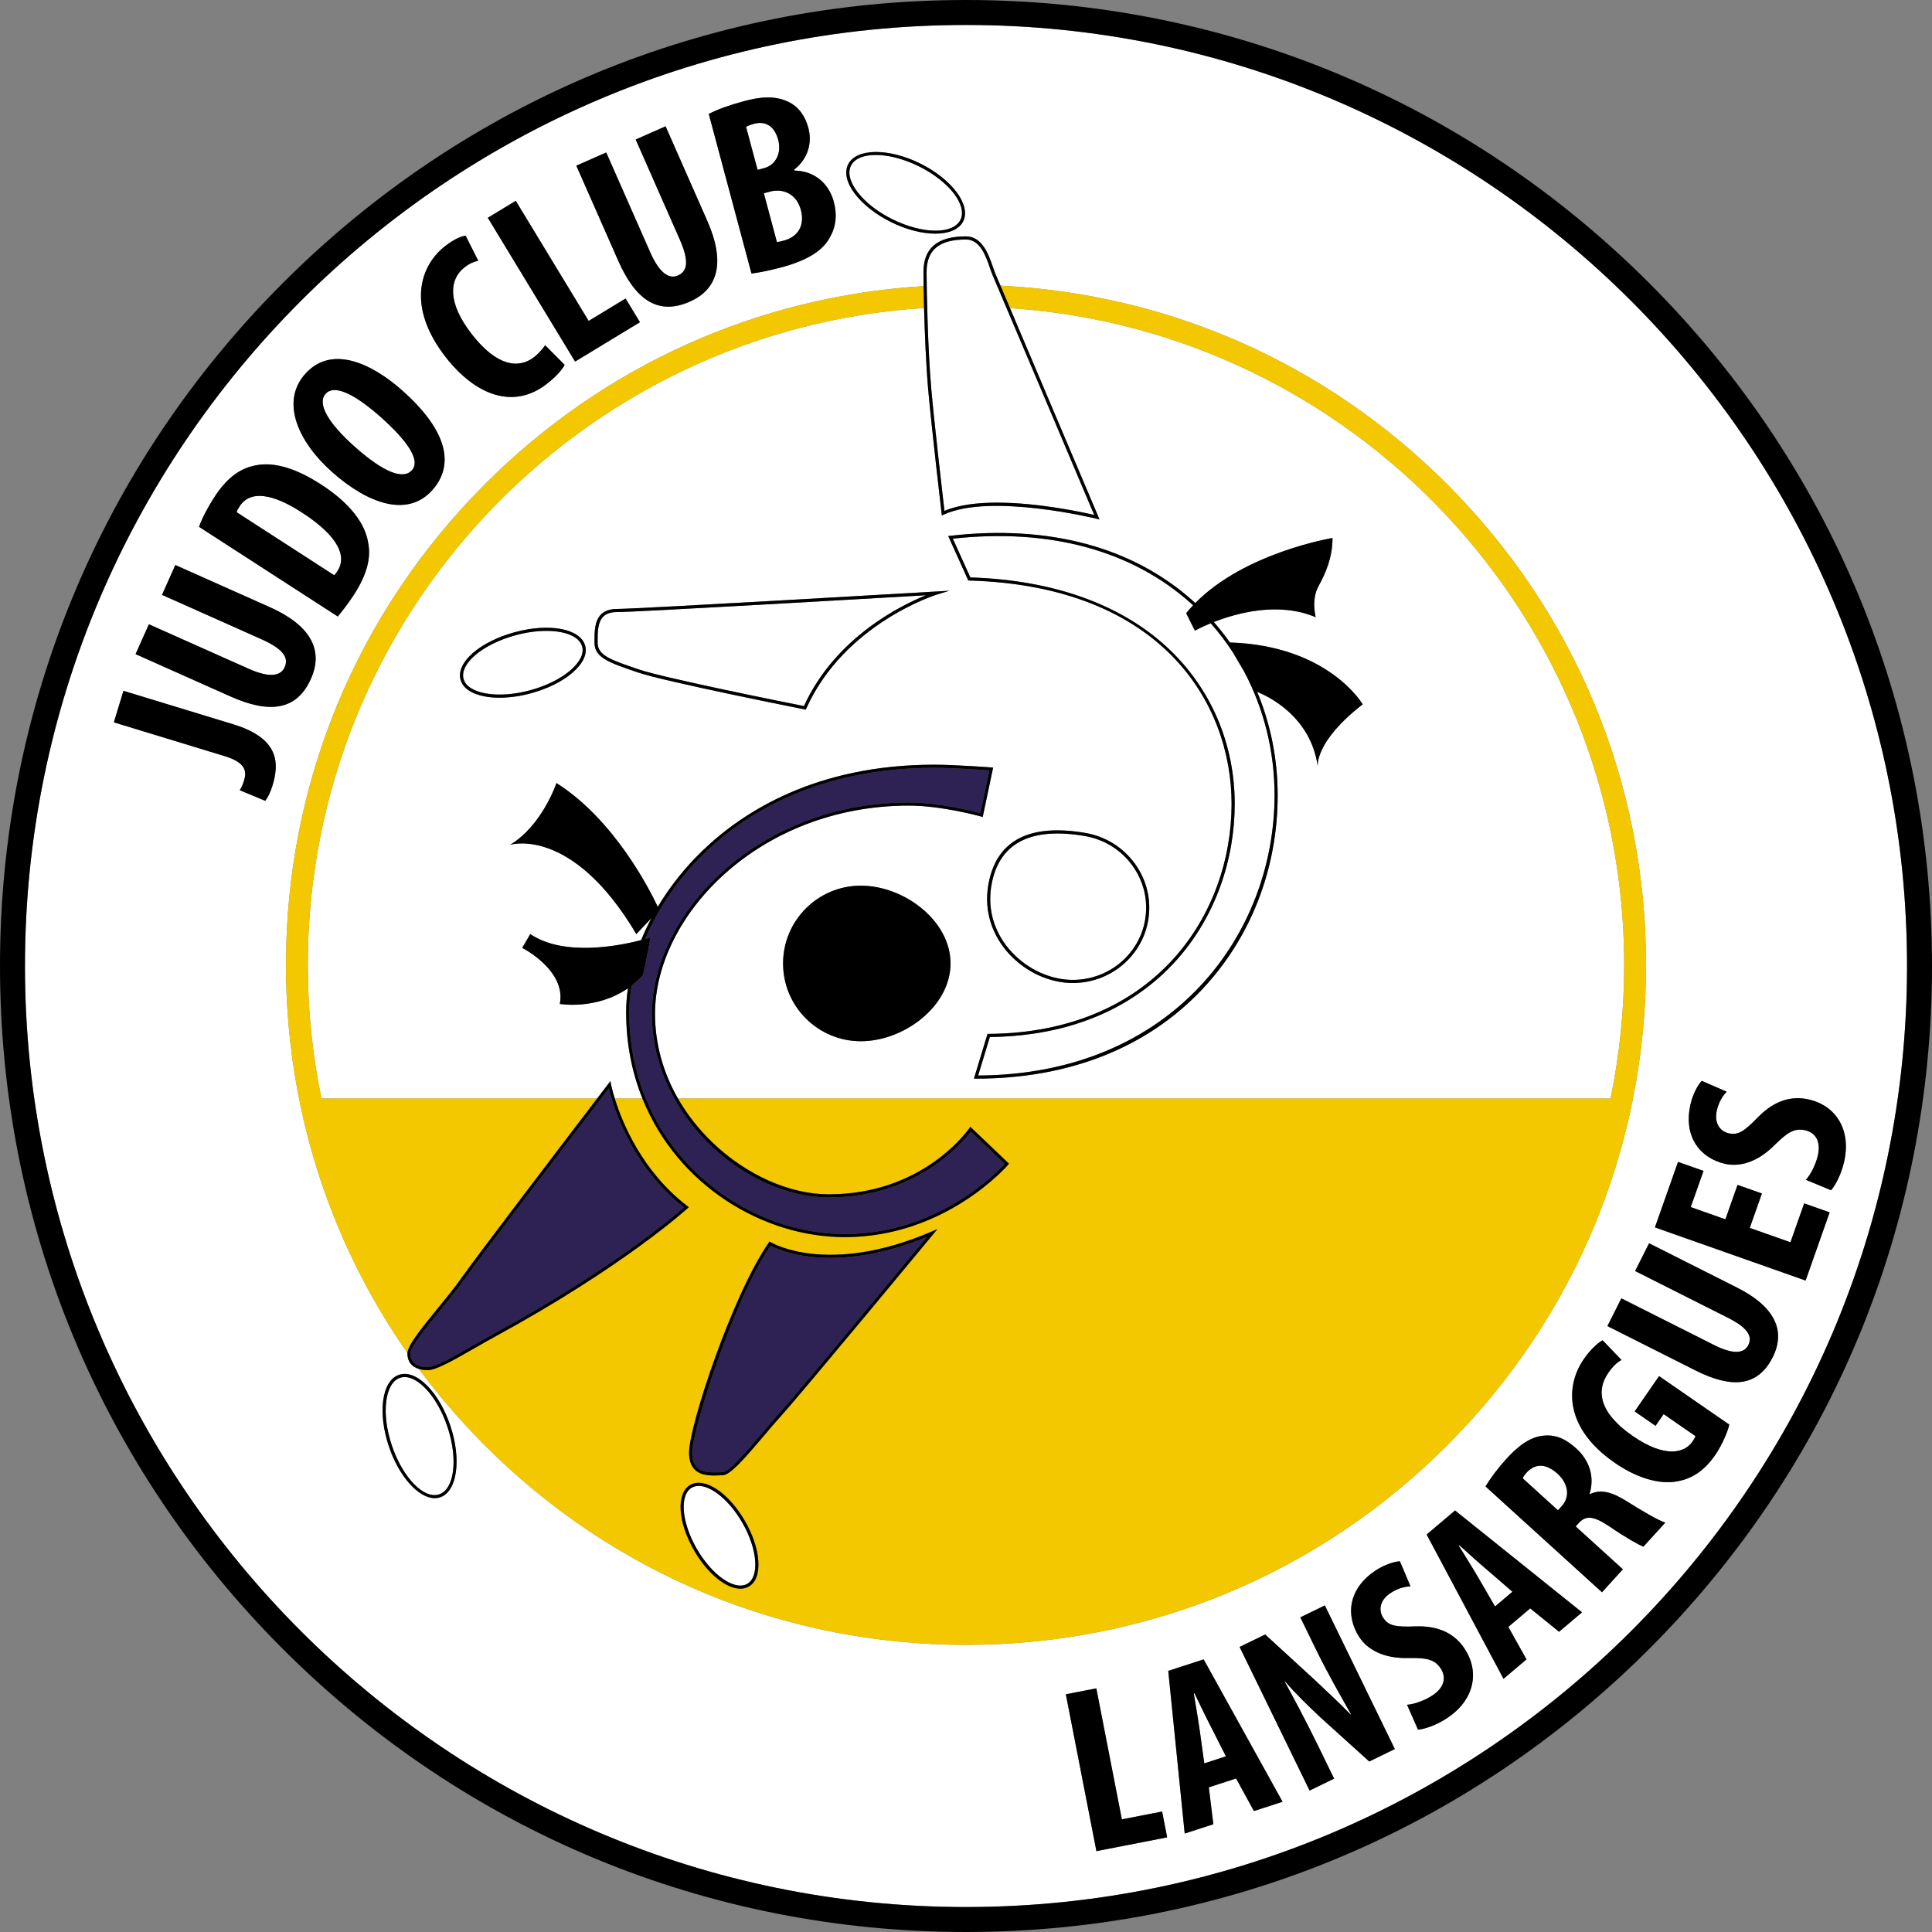 <?xml version="1.0" encoding="utf-8"?>
<!-- Generator: Adobe Illustrator 24.2.0, SVG Export Plug-In . SVG Version: 6.00 Build 0)  -->
<svg version="1.1" id="Layer_1" xmlns="http://www.w3.org/2000/svg" xmlns:xlink="http://www.w3.org/1999/xlink" x="0px" y="0px"
	 viewBox="0 0 619.365 619.364" enable-background="new 0 0 619.365 619.364" xml:space="preserve">
<rect x="0" y="0" width="619.365" height="619.364" fill="#808080" stroke="none"/>
<g>
	<g>
		<path fill="#FFFFFF" d="M193.388,197.684c-1.808,1.81-1.803,5.082-1.799,7.968     l0,0.399c0,4.055,4.212,5.492,12.603,8.355l0.618,0.211     c8.254,2.818,48.51,10.864,52.919,11.742     c10.076-22.011,31.13-32.305,39.142-35.538     c-17.021,0.992-93.024,5.4-99.11,5.4     C195.801,196.221,194.37,196.7,193.388,197.684z"/>
		<path fill="#FFFFFF" d="M175.169,202.249c-3.034,0-6.443,0.455-9.951,1.412     c-10.484,2.86-17.937,9.136-16.613,13.991c0.623,2.284,3.147,3.936,7.108,4.649     c4.09,0.737,9.171,0.371,14.308-1.03c5.137-1.401,9.701-3.666,12.85-6.376     c3.05-2.626,4.386-5.33,3.763-7.615     C185.753,204.049,181.205,202.249,175.169,202.249z"/>
		<path fill="#FFFFFF" d="M395.305,209.249c-2.15-3.321-4.544-6.477-7.166-9.442     c-3.157,1.295-5.08,2.371-5.08,2.371l-2.798-5.596     c0.706-0.875,1.458-1.712,2.23-2.529c-0.275-0.252-0.546-0.508-0.824-0.756     c-18.934-16.89-45.272-24.009-76.207-20.613l5.615,12.432     c27.36,0.845,49.745,9.14,64.75,23.997c12.897,12.771,20.001,30.027,20.001,48.59     c0,35.625-24.567,74.152-78.498,74.744l-3.754,12.346     c62.387-0.323,95.025-45.379,95.025-89.887c0-14.105-3.425-27.71-9.754-39.632     C397.617,213.195,396.307,210.993,395.305,209.249z"/>
		<path fill="#FFFFFF" d="M339.943,313.793c12.824,2.19,25.012-6.307,27.162-18.929     c1.042-6.114-0.396-12.274-4.052-17.346c-3.656-5.075-9.093-8.453-15.308-9.512     c-16.866-2.874-26.84,1.967-29.636,14.393     c-1.971,8.756,0.849,15.419,3.561,19.466     C325.846,308.096,332.676,312.555,339.943,313.793z"/>
		<path fill="#FFFFFF" d="M136.255,444.955c-2.268-2.296-4.534-3.498-6.532-3.498     c-0.509,0-1.001,0.078-1.471,0.235c-2.316,0.777-3.884,3.415-4.416,7.43     c-0.549,4.139,0.082,9.198,1.775,14.245     c3.456,10.303,10.267,17.347,15.178,15.697     c4.913-1.649,6.098-11.372,2.642-21.675     C141.737,452.343,139.189,447.927,136.255,444.955z"/>
		<path fill="#FFFFFF" d="M247.039,61.375L244.875,61.954l4.179,15.612     c0.66-0.011,1.355-0.197,2.283-0.446c4.096-1.097,6.835-4.48,5.407-9.813     C255.358,62.129,251.079,60.376,247.039,61.375z"/>
		<path fill="#FFFFFF" d="M113.902,143.376c9.168,8.11,15.379,10.507,18.188,7.332     c2.916-3.296-1.963-9.855-10.172-17.117     c-7.071-6.255-14.437-10.849-17.564-7.313     C101.598,129.393,105.213,135.689,113.902,143.376z"/>
		<path fill="#FFFFFF" d="M245.032,53.878c3.632-0.973,5.587-4.809,4.449-9.06     c-1.014-3.787-3.578-6.248-7.751-5.13c-1.082,0.29-1.989,0.615-2.545,1.012     l3.683,13.757L245.032,53.878z"/>
		<path fill="#FFFFFF" d="M286.142,70.32c9.677,4.78,19.436,4.854,21.754,0.162     c2.317-4.69-3.671-12.396-13.35-17.177c-4.898-2.42-9.819-3.634-13.784-3.634     c-3.868,0-6.826,1.155-7.971,3.472c-1.093,2.213-0.35,5.2,2.094,8.413     C277.404,64.866,281.401,67.979,286.142,70.32z"/>
		<path fill="#FFFFFF" d="M382.709,542.904c0.551,3.417,1.472,8.711,1.882,11.694     l1.48,10.707l6.938-2.255l-4.901-9.675c-1.469-2.799-3.692-7.431-5.183-10.542     L382.709,542.904z"/>
		<path fill="#FFFFFF" d="M96.719,164.255c-9.271-5.993-16.479-7.222-19.909-1.915     c-0.391,0.604-0.782,1.209-0.928,1.877l31.241,20.193     c0.395-0.316,0.83-0.988,1.133-1.458     C110.992,178.72,109.215,172.333,96.719,164.255z"/>
		<path fill="#FFFFFF" d="M520.688,309.307c0-111.606-87.101-203.237-196.894-210.523     c9.044,21.316,28.059,66.248,28.304,66.828l0.389,0.919l-0.97-0.239     c-0.337-0.083-34.006-8.269-48.952-1.323l-0.627,0.291l-0.081-0.687     c-0.032-0.275-3.241-27.694-4.306-39.829c-0.664-7.57-1.09-17.776-1.315-26.003     c-110.107,6.959-197.561,98.734-197.561,210.566c0,14.68,1.511,29.012,4.378,42.855     h88.375c2.174-2.846,3.508-4.59,3.581-4.686l0.681-0.891l0.207,1.103     c0.012,0.062,0.347,1.754,1.187,4.474h8.863     c-3.315-8.261-5.22-17.517-5.22-27.665c0-2.529,0.21-5.096,0.578-7.678     c-10.231,7.075-21.839,5.016-21.839,5.016     c2.152-10.761-12.052-17.97-12.052-17.97l2.583-4.412     c10.87,7.303,28.566,3.751,35.548,1.928c0.962-2.368,2.053-4.719,3.282-7.039     l-4.827,5.111c-20.66-34.864-40.46-28.623-40.46-28.623     c10.33-6.241,14.85-19.8,14.85-19.8     c18.738,11.854,30.163,34.734,32.481,39.695     c3.818-6.39,8.621-12.477,14.273-17.94     c13.041-12.607,36.528-27.635,74.357-27.635c6.576,0,18.194,0.87,18.311,0.879     l0.57,0.043l-3.342,15.837l-0.515-0.146c-0.124-0.035-12.514-3.5-23.146-3.5     c-47.967,0-81.395,35.192-81.395,66.776c0,9.463,2.549,18.722,7.352,27.123h298.972     C519.177,338.32,520.688,323.987,520.688,309.307z M183.524,215.652     c-3.259,2.806-7.961,5.144-13.239,6.583c-3.486,0.951-6.956,1.437-10.129,1.437     c-1.63,0-3.182-0.128-4.619-0.387c-4.361-0.786-7.165-2.693-7.895-5.371     c-1.494-5.478,6.111-12.163,17.315-15.219c11.201-3.055,21.15-1.157,22.644,4.321     C188.33,209.694,186.882,212.761,183.524,215.652z M300.347,190.604     c-0.295,0.09-29.629,9.301-41.871,36.528l-0.163,0.363l-0.39-0.078     c-0.446-0.088-44.683-8.865-53.437-11.854l-0.617-0.21     c-8.563-2.922-13.28-4.531-13.28-9.302l-0-0.398     c-0.004-3.081-0.009-6.573,2.092-8.676c1.163-1.165,2.873-1.756,5.081-1.756     c6.793,0,101.456-5.539,102.412-5.595l4.187-0.245L300.347,190.604z M317.133,282.179     c2.935-13.039,13.288-18.141,30.78-15.159     c6.476,1.103,12.14,4.624,15.951,9.913c3.812,5.291,5.313,11.719,4.227,18.099     c-2.007,11.775-12.378,20.104-24.11,20.104c-1.388,0-2.793-0.116-4.206-0.356     c-7.531-1.283-14.61-5.903-18.935-12.357     C318.019,298.212,315.085,291.282,317.133,282.179z M275.978,333.801     c-13.772,0-24.937-11.164-24.937-24.937c0-13.772,11.165-24.937,24.937-24.937     s28.743,11.164,28.743,24.937C304.721,322.636,289.75,333.801,275.978,333.801z      M422.443,245.65c-2.287-16.202-16.247-22.594-19.411-23.844     c4.281,10.276,6.567,21.52,6.567,33.099c0,23.624-8.618,45.758-24.267,62.325     c-17.652,18.687-42.699,28.564-72.434,28.564h-0.675l4.36-14.341l0.367-0.003     c53.505-0.416,77.874-38.521,77.874-73.748c0-31.912-22.023-69.81-84.093-71.596     l-0.312-0.009l-6.437-14.252l0.681-0.078c31.523-3.613,58.376,3.576,77.668,20.784     c0.286,0.255,0.564,0.517,0.845,0.775     c16.045-16.28,43.999-20.848,43.999-20.848c0,6.241-2.152,11.191-4.519,15.495     c-2.367,4.304-0.861,9.9-0.861,9.9c-11.799-5.036-25.129-1.415-32.674,1.539     c1.837,2.096,3.562,4.285,5.169,6.559c31.639,0.99,42.57,19.826,42.57,19.826     C421.367,237.797,422.443,245.65,422.443,245.65z"/>
		<path fill="#FFFFFF" d="M479.283,515.005l5.567-4.715l-8.201-7.098     c-2.42-2.034-6.233-5.478-8.791-7.793l-0.175,0.147     c1.805,2.953,4.663,7.505,6.173,10.11L479.283,515.005z"/>
		<path fill="#FFFFFF" d="M309.682,8C143.334,8,8,143.334,8,309.682     s135.334,301.682,301.682,301.682c166.349,0,301.683-135.334,301.683-301.682     S476.031,8,309.682,8z M271.896,52.7c2.562-5.185,12.922-5.315,23.094-0.291     c10.172,5.025,16.364,13.332,13.803,18.517c-1.307,2.646-4.646,3.976-8.953,3.976     c-4.134,0-9.16-1.225-14.141-3.685c-4.876-2.409-8.999-5.625-11.609-9.056     C271.405,58.631,270.625,55.271,271.896,52.7z M238.465,32.445     c4.869-1.304,9.749-1.947,14.209,0.171c3.403,1.574,5.494,4.741,6.466,8.374     c1.241,4.637,0.045,9.761-4.533,13.389l0.083,0.309     c6.483,0.086,11.074,4.241,12.605,9.96c1.159,4.328,0.657,8.024-1.133,11.236     c-2.181,4.228-6.94,7.49-15.673,9.828c-3.864,1.035-7.172,1.672-9.573,1.983     L227.219,36.532C230.124,35.009,234.06,33.624,238.465,32.445z M194.345,48.885     l14.136,32.06c3.195,7.247,6.359,8.474,8.848,7.377     c2.781-1.227,3.886-4.074,0.594-11.54l-14.135-32.06l9.589-4.228l13.393,30.377     c5.583,12.663,3.859,21.641-5.657,25.836     c-10.32,4.55-17.477-0.775-22.931-13.145l-13.425-30.45L194.345,48.885z      M165.342,64.381l23.375,38.503l11.832-7.183l4.609,7.591l-20.791,12.622     l-27.984-46.095L165.342,64.381z M142.656,78.93     c2.896-2.271,5.355-3.284,6.618-3.359l4.044,8.011     c-1.29,0.3-2.656,0.761-4.482,2.193c-4.659,3.653-5.718,10.989,2.525,21.503     c7.948,10.136,14.898,11.091,19.935,7.142c1.385-1.086,2.712-2.635,3.473-3.739     l6.248,6.284c-0.752,1.504-2.736,3.771-5.632,6.042     c-10.829,8.491-23,3.598-32.429-8.427     C130.418,98.589,134.408,85.396,142.656,78.93z M97.788,119.935     c8.64-9.767,21.805-3.035,31.033,5.128     c15.22,13.464,16.621,24.317,9.836,31.987     c-8.11,9.168-20.999,4.176-32.084-5.631     C95.547,141.666,89.89,128.863,97.788,119.935z M68.713,159.394     c3.691-5.711,7.597-8.806,12.152-9.958c6.012-1.639,13.294,0.211,22.096,5.9     c9.137,5.906,14.134,12.47,15.065,18.692c1.002,4.934-0.497,10.347-4.579,16.663     c-1.781,2.754-3.83,5.335-5.161,6.952l-44.476-28.749     C64.707,166.329,66.455,162.887,68.713,159.394z M47.735,200.131l32,14.275     c7.233,3.227,10.402,2.013,11.511-0.471c1.238-2.776,0.146-5.629-7.306-8.953     l-32-14.276l4.27-9.571l30.32,13.526c12.639,5.638,17.388,13.451,13.151,22.949     c-4.595,10.301-13.475,11.158-25.822,5.65l-30.393-13.559L47.735,200.131z      M87.333,251.918c-0.63,2.066-1.496,3.81-2.305,4.817l-8.161-3.408     c0.609-0.901,0.989-1.873,1.386-3.174c0.887-2.908,0.485-5.707-6.172-7.736     l-35.583-10.849l3.08-10.101l35.124,10.708     C89.547,236.702,89.573,244.572,87.333,251.918z M141.107,480.012     c-0.56,0.188-1.14,0.278-1.734,0.278c-5.181,0-11.453-6.893-14.711-16.604     c-1.741-5.189-2.386-10.408-1.818-14.695c0.585-4.412,2.392-7.341,5.089-8.245     c2.698-0.911,5.905,0.341,9.033,3.508c3.039,3.077,5.671,7.63,7.412,12.818     C148.011,467.896,146.543,478.188,141.107,480.012z M155.529,463.461     c-7.743-7.743-14.831-15.967-21.238-24.603c-2.391-0.716-3.68-2.422-3.68-4.987     c0-0.038,0.011-0.084,0.013-0.124c-25.31-36.255-38.947-79.297-38.947-124.44     c0-58.231,22.677-112.978,63.853-154.154     c37.954-37.954,87.441-60.174,140.556-63.422     c-0.027-1.775-0.041-3.302-0.041-4.478c0-7.722,4.461-11.476,13.639-11.476     c5.244,0,7.278,5.9,8.624,9.805c0.303,0.876,0.588,1.705,0.862,2.331     c0.169,0.386,0.722,1.681,1.564,3.662     c54.08,2.682,104.542,25.017,143.103,63.577     c41.176,41.176,63.853,95.922,63.853,154.154     c0,58.232-22.677,112.978-63.853,154.154s-95.922,63.853-154.153,63.853     S196.705,504.637,155.529,463.461z M351.492,593.441l-9.802-50.28l9.773-1.905     l8.187,42l12.906-2.516l1.613,8.281L351.492,593.441z M401.986,580.592l-5.713-10.45     l-8.746,2.842l1.448,11.836l-9.18,2.982l-5.274-52.146l11.348-3.687     l25.297,45.641L401.986,580.592z M438.963,564.705l-15.56-14.059     c-3.4-3.161-8.349-7.936-11.404-11.604l-0.137,0.066     c2.469,4.546,6.273,11.483,10.769,20.706l5.061,10.384l-7.856,3.829     l-22.44-46.044l8.197-3.995l15.895,14.572     c3.098,2.886,8.249,7.73,11.478,11.061l0.137-0.066     c-2.637-4.718-7.147-12.41-11.275-20.882l-4.961-10.179l7.855-3.828     l22.441,46.043L438.963,564.705z M463.901,550.811     c-3.427,2.257-7.375,3.585-9.314,3.68l-3.52-7.966     c2.341-0.177,5.72-1.402,8.132-2.99c3.935-2.593,4.5-5.878,2.661-8.67     c-2.049-3.109-4.956-3.378-10.12-3.344c-8.18,0.293-13.37-2.749-15.92-6.62     c-4.516-6.854-3.709-15.576,5.239-21.471c2.792-1.84,5.959-2.835,7.73-2.909     l3.392,8.049c-1.708,0.033-4.008,0.548-6.42,2.137     c-3.554,2.341-3.846,5.627-2.341,7.912c1.673,2.538,3.82,3.035,10.292,2.775     c7.906-0.294,12.844,2.642,15.812,7.147     C474.667,536.347,472.278,545.291,463.901,550.811z M499.802,523.123l-9.246-7.507     l-7.018,5.943l5.824,10.405l-7.366,6.238l-24.638-46.263l9.105-7.712     l40.704,32.657L499.802,523.123z M526.856,495.832     c-1.478-0.521-6.068-3.152-10.741-6.371c-5.338-3.617-7.761-3.663-10.009-1.188     l-0.972,1.069l15.13,13.746l-6.694,7.368l-37.346-33.932     c1.645-2.715,4.021-5.896,6.576-8.707c3.68-4.05,7.513-7.139,12.011-7.569     c4.176-0.415,7.32,1.209,10.582,4.174c4.05,3.679,5.917,8.969,4.19,14.485     l0.113,0.102c3.362-1.667,6.957-0.764,11.671,2.185     c4.882,3.102,10.471,6.331,12.489,6.934L526.856,495.832z M549.833,466.496     c-3.326,4.815-7.208,7.491-11.966,8.361c-6.007,1.208-13.599-1.174-20.767-6.31     c-15.19-10.771-15.521-23.932-9.343-32.873c2.203-3.189,4.47-5.134,6.002-6.015     l6.072,6.319c-1.446,0.757-2.839,2.104-4.264,4.167     c-3.845,5.565-3.098,12.641,7.908,20.243c10.13,6.998,16.478,5.563,19.113,1.749     c0.518-0.75,0.844-1.355,0.936-1.755l-10.193-7.041l-2.592,3.752l-6.69-4.622     l7.818-11.318l22.512,15.551C553.877,459.037,551.95,463.433,549.833,466.496z      M568.289,435.123c-4.819,9.569-13.282,9.987-24.753,4.211l-28.234-14.219     l4.478-8.892l29.728,14.971c6.719,3.385,9.781,2.373,10.943,0.066     c1.299-2.58,0.389-5.335-6.534-8.821L524.188,407.469l4.478-8.892l28.167,14.186     C568.574,418.675,572.732,426.3,568.289,435.123z M578.845,410.522l-48.307-17.041     l7.408-20.999l8.171,2.882l-4.096,11.61l11.108,3.919l3.894-11.037l7.812,2.756     l-3.894,11.038l13.044,4.602l4.399-12.471l8.17,2.882L578.845,410.522z      M586.988,381.569l-8.043-3.339c1.571-1.742,3.173-4.961,3.822-7.775     c1.06-4.591-0.798-7.359-4.056-8.111c-3.629-0.837-5.919,0.975-9.633,4.562     c-5.719,5.856-11.575,7.234-16.092,6.192c-7.998-1.846-13.432-8.716-11.022-19.157     c0.752-3.258,2.358-6.163,3.589-7.439l8.009,3.486     c-1.213,1.202-2.523,3.161-3.173,5.976c-0.957,4.146,1.1,6.728,3.766,7.343     c2.962,0.684,4.858-0.438,9.364-5.093c5.52-5.668,11.119-6.949,16.377-5.735     c9.108,2.102,13.551,10.225,11.295,19.999     C590.268,376.477,588.326,380.162,586.988,381.569z"/>
		<path fill="#FFFFFF" d="M499.323,472.459c-3.206-2.913-6.688-3.715-9.814-0.498     c-0.562,0.618-1.17,1.4-1.359,1.947l11.305,10.271l1.176-1.293     C503.542,479.681,502.641,475.474,499.323,472.459z"/>
		<path fill="#FFFFFF" d="M237.959,488.124c-4.097-7.096-9.836-11.772-13.958-11.772     c-0.815,0-1.566,0.183-2.229,0.565c-4.019,2.32-3.296,11.123,1.611,19.622     c4.907,8.498,12.165,13.524,16.187,11.206c1.888-1.09,2.787-3.691,2.531-7.326     C241.836,496.658,240.366,492.292,237.959,488.124z"/>
		<path fill="#FFFFFF" d="M302.772,163.782c4.585-1.95,10.616-2.643,16.874-2.643     c13.149,0,27.301,3.061,31.146,3.952c-3.604-8.514-31.143-73.582-32.539-76.776     c-0.29-0.664-0.582-1.51-0.892-2.406c-1.328-3.853-3.147-9.13-7.679-9.13     c-8.623,0-12.639,3.329-12.639,10.476c0,6.842,0.454,25.433,1.504,37.404     C299.518,135.709,302.27,159.473,302.772,163.782z"/>
	</g>
	<g>
		<path fill="#F3C800" d="M463.835,155.153c-38.56-38.56-89.023-60.895-143.103-63.577     c0.789,1.854,1.831,4.309,3.061,7.208     c109.793,7.287,196.894,98.917,196.894,210.523c0,14.68-1.511,29.012-4.378,42.855     H217.337c2.887,5.049,6.588,9.787,11.04,14.073     c10.828,10.422,24.766,16.645,37.285,16.645c29.109,0,43.526-19.01,45.074-21.178     l0.335-0.469l12.4,11.823l-0.305,0.359c-0.196,0.231-20.017,23.188-52.361,23.188     c-26.023,0-53.622-16.448-64.857-44.442h-8.863     c2.351,7.607,8.694,23.329,23.262,34.476L220.821,387l-0.439,0.403     c-0.2,0.184-20.418,18.574-61.418,40.95c-2.326,1.27-4.663,2.608-6.924,3.902     c-6.548,3.75-12.203,6.988-14.838,6.988c-1.104,0-2.072-0.135-2.911-0.386     c6.407,8.636,13.495,16.86,21.238,24.603     c41.176,41.176,95.922,63.853,154.153,63.853s112.978-22.677,154.153-63.853     s63.853-95.922,63.853-154.154C527.688,251.076,505.011,196.329,463.835,155.153z      M240.07,508.61c-0.816,0.472-1.732,0.696-2.717,0.696     c-4.53,0-10.506-4.769-14.836-12.268c-5.271-9.129-5.817-18.348-1.245-20.987     c4.57-2.643,12.282,2.442,17.553,11.572c2.481,4.297,3.999,8.816,4.273,12.726     C243.382,504.386,242.307,507.319,240.07,508.61z M299.21,395.61     c-0.421,0.51-42.181,50.99-48.746,58.225     c-1.78,1.962-3.744,4.28-5.643,6.521c-6.637,7.835-10.842,12.593-13.272,12.593     c-0.346,0-0.734,0.015-1.151,0.029c-0.501,0.019-1.043,0.038-1.605,0.038     c-2.057,0-4.381-0.264-5.999-1.823c-1.259-1.215-1.897-3.068-1.897-5.512     c0-8.643,13.909-50.583,25.538-67.29l0.271-0.39l0.403,0.25     c0.179,0.111,18.214,10.91,51.518-3.419l1.904-0.819L299.21,395.61z"/>
		<path fill="#F3C800" d="M147.892,409.76c4.637-6.624,33.349-44.26,43.538-57.598h-88.375     c-2.867-13.843-4.378-28.175-4.378-42.855c0-111.832,87.454-203.607,197.561-210.566     c-0.07-2.58-0.121-4.962-0.152-7.01     c-53.115,3.248-102.602,25.468-140.556,63.422     c-41.176,41.176-63.853,95.922-63.853,154.154     c0,45.143,13.637,88.185,38.947,124.44c0.134-2.57,4.568-8.009,9.701-14.299     C143.044,416.114,145.856,412.667,147.892,409.76z"/>
	</g>
	<g>
		<path fill="#2D2253" d="M311.209,362.747c-2.766,3.661-17.439,21.133-45.548,21.133     c-26.209,0-56.676-25.703-56.676-58.841c0-32.057,33.838-67.776,82.395-67.776     c9.532,0,20.43,2.742,22.902,3.398l2.886-13.677     c-2.419-0.174-11.962-0.834-17.666-0.834c-37.496,0-60.754,14.875-73.663,27.354     c-8.287,8.011-14.818,17.626-18.983,27.523c1.064-0.3,1.665-0.498,1.665-0.498     c-0.861,5.38-2.367,12.052-2.367,12.052c-1.179,1.295-2.415,2.409-3.678,3.383     c-0.477,2.887-0.747,5.744-0.747,8.533c0,43.921,35.856,71.107,69.077,71.107     c29.672,0,48.653-19.598,51.284-22.483L311.209,362.747z"/>
		<path fill="#2D2253" d="M195.154,348.936c-5.306,6.939-41.219,53.936-46.443,61.398     c-2.056,2.938-4.881,6.398-7.612,9.747c-4.665,5.717-9.488,11.628-9.488,13.79     c0,2.901,1.881,4.373,5.591,4.373c2.37,0,8.185-3.33,14.341-6.855     c2.265-1.297,4.607-2.639,6.941-3.912c37.561-20.499,57.613-37.625,60.778-40.414     C201.968,373.55,196.305,353.716,195.154,348.936z"/>
		<path fill="#2D2253" d="M247,399.334c-11.818,17.306-25.103,59.027-25.103,66.348     c0,2.161,0.536,3.773,1.592,4.792c1.752,1.69,4.711,1.583,6.873,1.506     c0.43-0.016,0.831-0.03,1.188-0.03c2.142,0,7.65-6.502,12.509-12.239     c1.904-2.248,3.874-4.572,5.666-6.547c5.892-6.493,40.272-47.99,47.418-56.623     C267.269,408.768,249.862,400.844,247,399.334z"/>
	</g>
	<g>
		<path d="M528.661,90.704C470.169,32.212,392.401,0,309.682,0     C226.963,0,149.195,32.212,90.704,90.704S0,226.963,0,309.682     s32.212,160.487,90.704,218.978s136.259,90.704,218.979,90.704     c82.719,0,160.487-32.213,218.979-90.704s90.704-136.259,90.704-218.978     S587.152,149.195,528.661,90.704z M309.682,611.364C143.334,611.364,8,476.03,8,309.682     S143.334,8,309.682,8c166.349,0,301.683,135.334,301.683,301.682     S476.031,611.364,309.682,611.364z"/>
		<path d="M251.041,308.864c0,13.772,11.165,24.937,24.937,24.937     s28.743-11.164,28.743-24.937c0-13.772-14.971-24.937-28.743-24.937     S251.041,295.092,251.041,308.864z"/>
		<path d="M339.775,314.779c1.413,0.24,2.818,0.356,4.206,0.356     c11.732,0,22.104-8.329,24.11-20.104c1.087-6.38-0.414-12.808-4.227-18.099     c-3.812-5.289-9.476-8.81-15.951-9.913     c-17.492-2.982-27.846,2.12-30.78,15.159     c-2.048,9.103,0.886,16.033,3.707,20.243     C325.165,308.876,332.244,313.496,339.775,314.779z M318.11,282.399     c2.796-12.426,12.77-17.267,29.636-14.393     c6.215,1.059,11.651,4.437,15.308,9.512c3.655,5.072,5.094,11.232,4.052,17.346     c-2.15,12.623-14.338,21.12-27.162,18.929     c-7.267-1.238-14.097-5.697-18.272-11.928     C318.958,297.818,316.139,291.155,318.11,282.399z"/>
		<path d="M197.761,195.221c-2.208,0-3.917,0.591-5.081,1.756     c-2.101,2.103-2.096,5.595-2.092,8.676l0,0.398     c0,4.771,4.717,6.38,13.28,9.302l0.617,0.21     c8.754,2.989,52.991,11.766,53.437,11.854l0.39,0.078l0.163-0.363     c12.242-27.227,41.576-36.438,41.871-36.528l4.012-1.223l-4.187,0.245     C299.217,189.682,204.554,195.221,197.761,195.221z M257.729,226.359     c-4.41-0.877-44.665-8.923-52.919-11.742l-0.618-0.211     c-8.391-2.863-12.603-4.3-12.603-8.355l-0-0.399     c-0.004-2.887-0.008-6.158,1.799-7.968c0.982-0.984,2.413-1.462,4.373-1.462     c6.086,0,82.089-4.409,99.11-5.4     C288.859,194.054,267.804,204.348,257.729,226.359z"/>
		<path d="M164.956,202.696c-11.204,3.056-18.809,9.741-17.315,15.219     c0.73,2.677,3.534,4.585,7.895,5.371c1.437,0.259,2.989,0.387,4.619,0.387     c3.173,0,6.643-0.485,10.129-1.437c5.278-1.439,9.98-3.777,13.239-6.583     c3.358-2.892,4.806-5.958,4.076-8.635     C186.106,201.539,176.157,199.641,164.956,202.696z M182.872,214.895     c-3.149,2.711-7.712,4.976-12.85,6.376c-5.137,1.401-10.218,1.767-14.308,1.03     c-3.96-0.714-6.485-2.365-7.108-4.649c-1.324-4.855,6.128-11.131,16.613-13.991     c3.508-0.957,6.917-1.412,9.951-1.412c6.035,0,10.584,1.8,11.465,5.031     C187.258,209.564,185.921,212.269,182.872,214.895z"/>
		<path d="M136.967,444.253c-3.128-3.167-6.335-4.419-9.033-3.508     c-2.697,0.904-4.504,3.833-5.089,8.245c-0.568,4.287,0.078,9.506,1.818,14.695     c3.258,9.712,9.53,16.604,14.711,16.604c0.594,0,1.174-0.09,1.734-0.278     c5.436-1.824,6.903-12.115,3.271-22.94     C142.638,451.883,140.005,447.33,136.967,444.253z M140.789,479.064     c-4.912,1.649-11.722-5.395-15.178-15.697c-1.693-5.047-2.324-10.106-1.775-14.245     c0.532-4.015,2.1-6.652,4.416-7.43c0.47-0.157,0.962-0.235,1.471-0.235     c1.999,0,4.264,1.202,6.532,3.498c2.934,2.972,5.482,7.388,7.175,12.435     C146.887,467.692,145.702,477.415,140.789,479.064z"/>
		<path d="M238.825,487.624c-5.271-9.13-12.983-14.215-17.553-11.572     c-4.572,2.64-4.026,11.858,1.245,20.987     c4.33,7.499,10.306,12.268,14.836,12.268c0.984,0,1.901-0.225,2.717-0.696     c2.237-1.291,3.312-4.225,3.029-8.261     C242.824,496.44,241.306,491.921,238.825,487.624z M239.57,507.745     c-4.022,2.318-11.28-2.708-16.187-11.206     c-4.907-8.499-5.629-17.302-1.611-19.622c0.664-0.383,1.415-0.565,2.229-0.565     c4.122,0,9.86,4.677,13.958,11.772c2.407,4.168,3.877,8.534,4.142,12.295     C242.356,504.054,241.458,506.655,239.57,507.745z"/>
		<path d="M285.699,71.217c4.981,2.46,10.007,3.685,14.141,3.685     c4.308,0,7.646-1.33,8.953-3.976c2.562-5.186-3.63-13.492-13.803-18.517     c-10.172-5.024-20.532-4.894-23.094,0.291c-1.27,2.571-0.491,5.931,2.194,9.461     C276.7,65.592,280.823,68.808,285.699,71.217z M272.792,53.143     c1.145-2.317,4.103-3.472,7.971-3.472c3.965,0,8.885,1.214,13.784,3.634     c9.678,4.781,15.667,12.487,13.35,17.177     c-2.318,4.691-12.077,4.618-21.754-0.162c-4.74-2.341-8.737-5.454-11.256-8.765     C272.442,58.343,271.699,55.356,272.792,53.143z"/>
		<path d="M304.664,171.767l-0.681,0.078l6.437,14.252l0.312,0.009     c62.069,1.786,84.093,39.685,84.093,71.596c0,35.228-24.369,73.332-77.874,73.748     l-0.367,0.003l-4.36,14.341h0.675c29.734,0,54.781-9.878,72.434-28.564     c15.648-16.566,24.267-38.701,24.267-62.325c0-11.579-2.286-22.823-6.567-33.099     c3.164,1.251,17.124,7.643,19.411,23.844c0,0-1.076-7.854,14.419-19.853     c0,0-10.931-18.837-42.57-19.826c-1.607-2.274-3.332-4.463-5.169-6.559     c7.545-2.954,20.874-6.576,32.674-1.539c0,0-1.506-5.596,0.861-9.9     c2.367-4.304,4.519-9.254,4.519-15.495c0,0-27.954,4.567-43.999,20.848     c-0.282-0.259-0.56-0.521-0.845-0.775     C363.041,175.343,336.187,168.153,304.664,171.767z M381.667,193.297     c0.278,0.248,0.549,0.504,0.824,0.756c-0.772,0.818-1.523,1.654-2.23,2.529     l2.798,5.596c0,0,1.923-1.076,5.08-2.371c2.623,2.965,5.017,6.121,7.166,9.442     c1.001,1.745,2.312,3.946,3.54,6.024c6.328,11.922,9.754,25.527,9.754,39.632     c0,44.508-32.639,89.564-95.025,89.887l3.754-12.346     c53.931-0.592,78.498-39.119,78.498-74.744c0-18.562-7.104-35.818-20.001-48.59     c-15.005-14.857-37.39-23.152-64.75-23.997l-5.615-12.432     C336.394,169.288,362.733,176.407,381.667,193.297z"/>
		<path d="M296.043,87.254c0,1.175,0.014,2.703,0.041,4.478     c0.032,2.048,0.082,4.429,0.152,7.01c0.224,8.228,0.651,18.434,1.315,26.003     c1.064,12.134,4.273,39.553,4.306,39.829l0.081,0.687l0.627-0.291     c14.946-6.946,48.615,1.24,48.952,1.323l0.97,0.239l-0.389-0.919     c-0.245-0.58-19.26-45.512-28.304-66.828c-1.23-2.898-2.272-5.353-3.061-7.208     c-0.843-1.981-1.395-3.276-1.564-3.662c-0.274-0.626-0.56-1.455-0.862-2.331     c-1.346-3.904-3.38-9.805-8.624-9.805     C300.505,75.778,296.043,79.532,296.043,87.254z M309.682,76.778     c4.531,0,6.351,5.277,7.679,9.13c0.31,0.896,0.602,1.743,0.892,2.406     c1.396,3.195,28.936,68.262,32.539,76.776     c-3.845-0.892-17.996-3.952-31.146-3.952c-6.258,0-12.289,0.693-16.874,2.643     c-0.502-4.309-3.254-28.073-4.224-39.125c-1.05-11.971-1.504-30.562-1.504-37.404     C297.043,80.107,301.06,76.778,309.682,76.778z"/>
		<path d="M310.736,361.702c-1.548,2.168-15.965,21.178-45.074,21.178     c-12.519,0-26.457-6.223-37.285-16.645c-4.452-4.286-8.153-9.024-11.04-14.073     c-4.803-8.401-7.352-17.661-7.352-27.123c0-31.584,33.428-66.776,81.395-66.776     c10.633,0,23.022,3.466,23.146,3.5l0.515,0.146l3.342-15.837l-0.57-0.043     c-0.116-0.009-11.735-0.879-18.311-0.879c-37.83,0-61.316,15.028-74.357,27.635     c-5.652,5.463-10.455,11.551-14.273,17.94     c-2.318-4.961-13.743-27.841-32.481-39.695c0,0-4.519,13.558-14.85,19.8     c0,0,19.799-6.241,40.46,28.623l4.827-5.111     c-1.229,2.32-2.32,4.671-3.282,7.039c-6.982,1.823-24.678,5.375-35.548-1.928     l-2.583,4.412c0,0,14.204,7.21,12.052,17.97c0,0,11.607,2.058,21.839-5.016     c-0.368,2.582-0.578,5.149-0.578,7.678c0,10.148,1.905,19.404,5.22,27.665     c11.234,27.994,38.834,44.442,64.857,44.442c32.345,0,52.165-22.957,52.361-23.188     l0.305-0.359l-12.4-11.823L310.736,361.702z M322.089,373.121     c-2.631,2.886-21.612,22.483-51.284,22.483c-33.221,0-69.077-27.187-69.077-71.107     c0-2.789,0.27-5.646,0.747-8.533c1.263-0.974,2.499-2.088,3.678-3.383     c0,0,1.506-6.672,2.367-12.052c0,0-0.601,0.198-1.665,0.498     c4.165-9.897,10.696-19.512,18.983-27.523     c12.909-12.479,36.167-27.354,73.663-27.354c5.704,0,15.247,0.66,17.666,0.834     l-2.886,13.677c-2.473-0.657-13.371-3.398-22.902-3.398     c-48.557,0-82.395,35.719-82.395,67.776c0,33.138,30.467,58.841,56.676,58.841     c28.109,0,42.782-17.472,45.548-21.133L322.089,373.121z"/>
		<path d="M220.821,387l-0.474-0.362c-14.568-11.146-20.911-26.868-23.262-34.476     c-0.84-2.719-1.175-4.411-1.187-4.474l-0.207-1.103l-0.681,0.891     c-0.073,0.095-1.407,1.839-3.581,4.686     c-10.189,13.337-38.901,50.974-43.538,57.598     c-2.035,2.907-4.848,6.354-7.568,9.688c-5.132,6.29-9.566,11.729-9.701,14.299     c-0.002,0.04-0.013,0.085-0.013,0.124c0,2.565,1.29,4.271,3.68,4.987     c0.839,0.251,1.807,0.386,2.911,0.386c2.636,0,8.291-3.238,14.838-6.988     c2.261-1.294,4.598-2.633,6.924-3.902c41-22.376,61.219-40.767,61.418-40.95     L220.821,387z M158.484,427.477c-2.334,1.273-4.676,2.615-6.941,3.912     c-6.157,3.525-11.972,6.855-14.341,6.855c-3.71,0-5.591-1.472-5.591-4.373     c0-2.162,4.823-8.073,9.488-13.79c2.731-3.349,5.556-6.81,7.612-9.747     c5.224-7.463,41.137-54.459,46.443-61.398     c1.151,4.78,6.814,24.614,24.108,38.127     C216.098,389.852,196.045,406.978,158.484,427.477z"/>
		<path d="M247.11,398.252l-0.403-0.25l-0.271,0.39     c-11.629,16.707-25.538,58.647-25.538,67.29c0,2.443,0.639,4.297,1.897,5.512     c1.618,1.56,3.942,1.823,5.999,1.823c0.562,0,1.104-0.02,1.605-0.038     c0.417-0.015,0.805-0.029,1.151-0.029c2.43,0,6.635-4.758,13.272-12.593     c1.899-2.241,3.863-4.56,5.643-6.521c6.565-7.234,48.325-57.715,48.746-58.225     l1.321-1.597l-1.904,0.819C265.324,409.162,247.289,398.363,247.11,398.252z      M249.725,453.163c-1.792,1.975-3.761,4.299-5.666,6.547     c-4.859,5.737-10.367,12.239-12.509,12.239c-0.357,0-0.757,0.015-1.188,0.03     c-2.162,0.077-5.121,0.185-6.873-1.506c-1.056-1.019-1.592-2.631-1.592-4.792     c0-7.32,13.285-49.042,25.103-66.348c2.862,1.51,20.269,9.434,50.143-2.794     C289.997,405.173,255.617,446.67,249.725,453.163z"/>
		<path d="M74.701,232.176l-35.124-10.708l-3.08,10.101l35.583,10.849     c6.657,2.03,7.059,4.829,6.172,7.736c-0.396,1.301-0.776,2.272-1.386,3.174     l8.161,3.408c0.809-1.008,1.675-2.751,2.305-4.817     C89.573,244.572,89.547,236.702,74.701,232.176z"/>
		<path d="M86.528,194.662l-30.32-13.526l-4.27,9.571l32,14.276     c7.452,3.324,8.544,6.177,7.306,8.953c-1.108,2.484-4.278,3.698-11.511,0.471     l-32-14.275l-4.27,9.571l30.393,13.559     c12.347,5.508,21.227,4.651,25.822-5.65     C103.917,208.113,99.167,200.3,86.528,194.662z"/>
		<path d="M102.961,155.335c-8.801-5.689-16.083-7.539-22.096-5.9     c-4.555,1.152-8.46,4.247-12.152,9.958c-2.258,3.494-4.007,6.936-4.902,9.5     l44.476,28.749c1.331-1.617,3.38-4.198,5.161-6.952     c4.082-6.315,5.581-11.729,4.579-16.663     C117.095,167.805,112.098,161.241,102.961,155.335z M108.256,182.953     c-0.304,0.47-0.738,1.142-1.133,1.458l-31.241-20.193     c0.146-0.667,0.537-1.272,0.928-1.877c3.431-5.308,10.638-4.078,19.909,1.915     C109.215,172.333,110.992,178.72,108.256,182.953z"/>
		<path d="M106.573,151.419c11.085,9.807,23.974,14.799,32.084,5.631     c6.785-7.67,5.384-18.522-9.836-31.987c-9.228-8.164-22.393-14.896-31.033-5.128     C89.89,128.863,95.547,141.666,106.573,151.419z M104.354,126.277     c3.127-3.536,10.493,1.058,17.564,7.313c8.209,7.262,13.088,13.821,10.172,17.117     c-2.809,3.176-9.021,0.779-18.188-7.332     C105.213,135.689,101.598,129.393,104.354,126.277z"/>
		<path d="M175.385,123.007c2.896-2.271,4.88-4.538,5.632-6.042l-6.248-6.284     c-0.761,1.104-2.088,2.653-3.473,3.739c-5.037,3.949-11.987,2.994-19.935-7.142     c-8.243-10.514-7.184-17.851-2.525-21.503c1.826-1.432,3.192-1.893,4.482-2.193     l-4.044-8.011c-1.263,0.075-3.722,1.088-6.618,3.359     c-8.248,6.466-12.238,19.659,0.3,35.65     C152.384,126.605,164.556,131.498,175.385,123.007z"/>
		<polygon points="205.157,103.293 200.548,95.702 188.717,102.885 165.342,64.381      156.383,69.82 184.367,115.915   "/>
		<path d="M221.112,96.707c9.516-4.195,11.24-13.174,5.657-25.836l-13.393-30.377     l-9.589,4.228l14.135,32.06c3.292,7.466,2.187,10.313-0.594,11.54     c-2.489,1.097-5.653-0.13-8.848-7.377l-14.136-32.06l-9.588,4.228l13.425,30.45     C203.636,95.932,210.792,101.257,221.112,96.707z"/>
		<path d="M250.49,85.712c8.733-2.338,13.492-5.6,15.673-9.828     c1.791-3.212,2.292-6.908,1.133-11.236c-1.531-5.719-6.122-9.874-12.605-9.96     l-0.083-0.309c4.578-3.628,5.774-8.752,4.533-13.389     c-0.973-3.633-3.063-6.8-6.466-8.374c-4.46-2.119-9.34-1.475-14.209-0.171     c-4.405,1.179-8.341,2.564-11.247,4.087l13.698,51.164     C243.318,87.384,246.625,86.747,250.49,85.712z M256.744,67.307     c1.428,5.333-1.311,8.716-5.407,9.813c-0.927,0.249-1.623,0.435-2.283,0.446     L244.875,61.954l2.164-0.58C251.079,60.376,255.358,62.129,256.744,67.307z      M241.73,39.688c4.173-1.118,6.737,1.343,7.751,5.13     c1.138,4.251-0.817,8.087-4.449,9.06l-2.164,0.579l-3.683-13.757     C239.741,40.303,240.648,39.978,241.73,39.688z"/>
		<polygon points="359.65,583.256 351.463,541.256 341.69,543.161 351.492,593.441      374.169,589.021 372.556,580.74   "/>
		<path d="M374.521,535.655l5.274,52.146l9.18-2.982l-1.448-11.836l8.746-2.842     l5.713,10.45l9.18-2.982l-25.297-45.641L374.521,535.655z M393.01,563.051     l-6.938,2.255l-1.48-10.707c-0.41-2.983-1.331-8.277-1.882-11.694l0.217-0.07     c1.49,3.111,3.714,7.743,5.183,10.542L393.01,563.051z"/>
		<path d="M416.865,518.495l4.961,10.179c4.128,8.472,8.639,16.164,11.275,20.882     l-0.137,0.066c-3.229-3.33-8.38-8.175-11.478-11.061l-15.895-14.572     l-8.197,3.995l22.44,46.044l7.856-3.829l-5.061-10.384     c-4.495-9.223-8.3-16.16-10.769-20.706l0.137-0.066     c3.056,3.668,8.004,8.442,11.404,11.604l15.56,14.059l8.198-3.995     l-22.441-46.043L416.865,518.495z"/>
		<path d="M453.712,521.394c-6.472,0.26-8.619-0.237-10.292-2.775     c-1.505-2.285-1.213-5.571,2.341-7.912c2.412-1.589,4.712-2.104,6.42-2.137     l-3.392-8.049c-1.771,0.074-4.938,1.069-7.73,2.909     c-8.948,5.895-9.755,14.616-5.239,21.471c2.55,3.871,7.74,6.913,15.92,6.62     c5.164-0.034,8.071,0.234,10.12,3.344c1.839,2.792,1.273,6.077-2.661,8.67     c-2.412,1.588-5.791,2.813-8.132,2.99l3.52,7.966     c1.939-0.095,5.888-1.423,9.314-3.68c8.377-5.52,10.766-14.464,5.623-22.27     C466.556,524.035,461.619,521.1,453.712,521.394z"/>
		<path d="M457.359,491.94l24.638,46.263l7.366-6.238l-5.824-10.405l7.018-5.943     l9.246,7.507l7.366-6.237l-40.704-32.657L457.359,491.94z M467.858,495.399     c2.558,2.315,6.371,5.759,8.791,7.793l8.201,7.098l-5.567,4.715l-5.427-9.348     c-1.51-2.605-4.368-7.157-6.173-10.11L467.858,495.399z"/>
		<path d="M509.697,479.009l-0.113-0.102c1.727-5.517-0.141-10.807-4.19-14.485     c-3.262-2.965-6.406-4.589-10.582-4.174c-4.498,0.431-8.331,3.52-12.011,7.569     c-2.555,2.812-4.932,5.992-6.576,8.707l37.346,33.932l6.694-7.368     l-15.13-13.746l0.972-1.069c2.248-2.475,4.671-2.429,10.009,1.188     c4.673,3.219,9.264,5.851,10.741,6.371l7.001-7.705     c-2.019-0.603-7.607-3.832-12.489-6.934     C516.654,478.245,513.059,477.342,509.697,479.009z M500.629,482.887l-1.176,1.293     l-11.305-10.271c0.189-0.547,0.797-1.329,1.359-1.947     c3.127-3.217,6.608-2.415,9.814,0.498     C502.641,475.474,503.542,479.681,500.629,482.887z"/>
		<path d="M524.05,452.473l6.69,4.622l2.592-3.752l10.193,7.041     c-0.092,0.399-0.418,1.005-0.936,1.755c-2.636,3.814-8.983,5.249-19.113-1.749     c-11.006-7.603-11.753-14.678-7.908-20.243c1.425-2.063,2.817-3.41,4.264-4.167     l-6.072-6.319c-1.532,0.881-3.799,2.825-6.002,6.015     c-6.178,8.941-5.848,22.103,9.343,32.873c7.168,5.136,14.76,7.518,20.767,6.31     c4.758-0.87,8.64-3.546,11.966-8.361c2.116-3.063,4.044-7.459,4.547-9.791     l-22.512-15.551L524.05,452.473z"/>
		<path d="M556.833,412.763l-28.167-14.186l-4.478,8.892l29.728,14.971     c6.923,3.486,7.833,6.241,6.534,8.821c-1.162,2.307-4.225,3.318-10.943-0.066     l-29.728-14.971l-4.478,8.892l28.234,14.219     c11.471,5.776,19.934,5.358,24.753-4.211     C572.732,426.3,568.574,418.675,556.833,412.763z"/>
		<polygon points="573.987,398.252 560.943,393.65 564.836,382.612 557.024,379.856      553.13,390.894 542.022,386.975 546.118,375.364 537.947,372.482 530.539,393.481      578.845,410.522 586.556,388.663 578.386,385.781   "/>
		<path d="M579.896,352.479c-5.258-1.214-10.857,0.067-16.377,5.735     c-4.506,4.654-6.402,5.776-9.364,5.093c-2.666-0.615-4.723-3.196-3.766-7.343     c0.649-2.814,1.96-4.773,3.173-5.976l-8.009-3.486     c-1.23,1.276-2.837,4.182-3.589,7.439     c-2.409,10.441,3.024,17.312,11.022,19.157     c4.517,1.042,10.373-0.336,16.092-6.192c3.714-3.588,6.004-5.399,9.633-4.562     c3.258,0.752,5.115,3.521,4.056,8.111c-0.649,2.814-2.251,6.033-3.822,7.775     l8.043,3.339c1.338-1.407,3.28-5.093,4.203-9.092     C593.447,362.703,589.004,354.58,579.896,352.479z"/>
	</g>
</g>
</svg>
